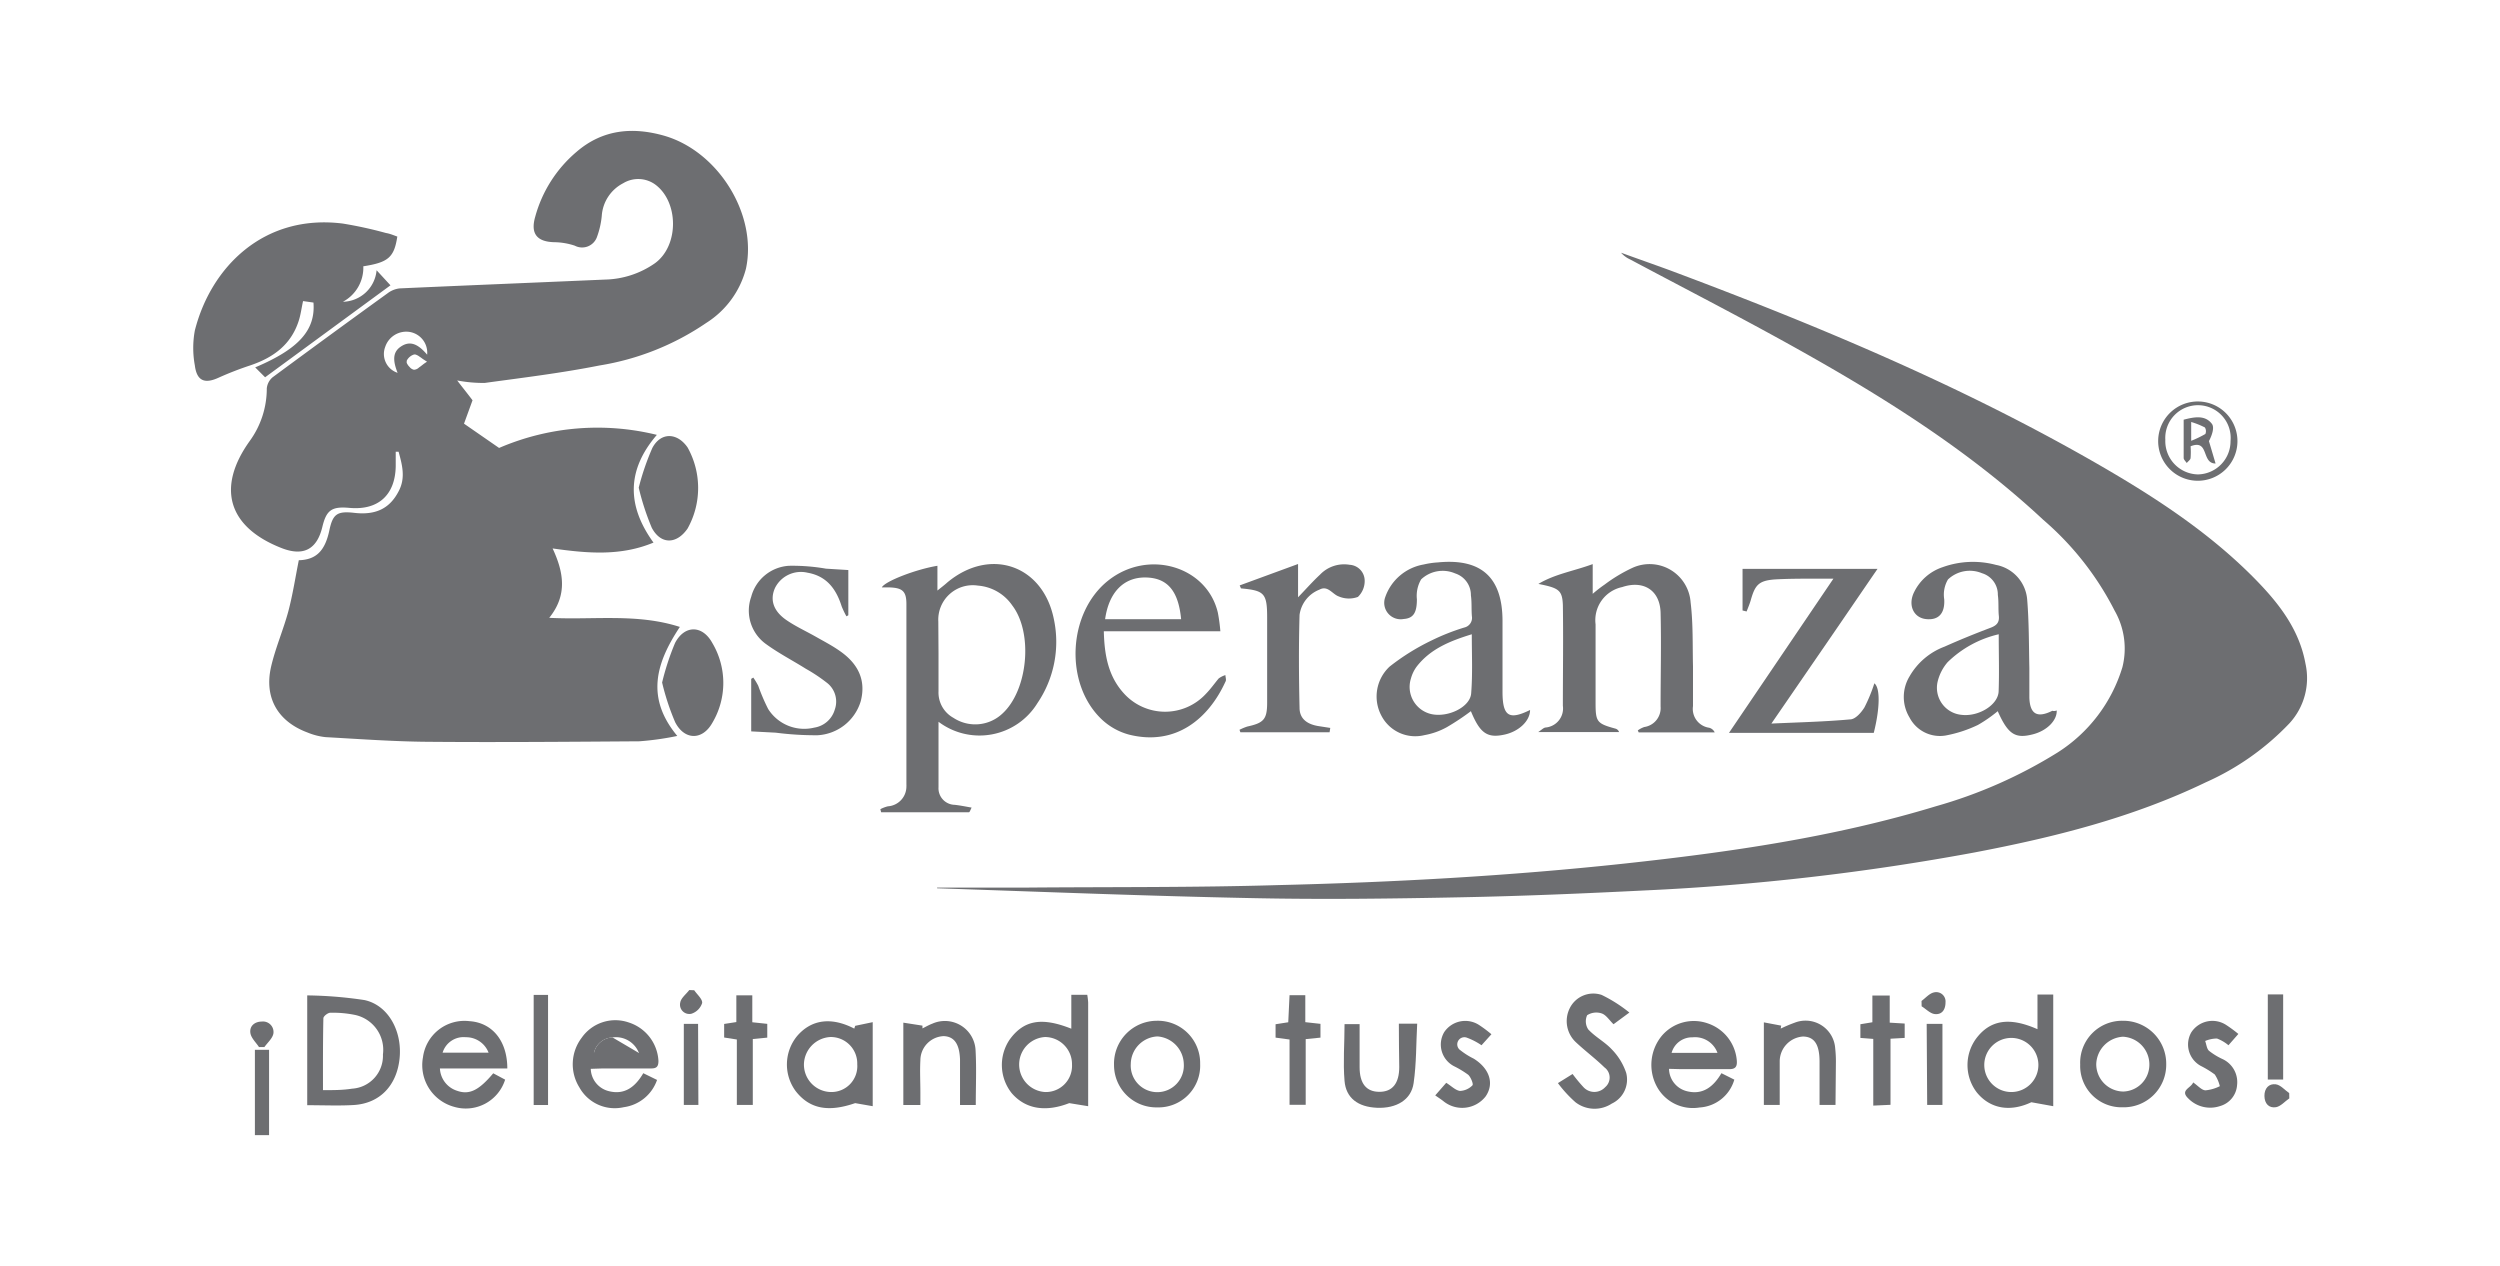 <svg id="Capa_1" data-name="Capa 1" xmlns="http://www.w3.org/2000/svg" viewBox="0 0 252.26 127.75"><defs><style>.cls-1{fill:none;}.cls-2{fill:#6d6e71;}</style></defs><title>111_informatica</title><rect class="cls-1" width="252.26" height="127.75"/><path class="cls-2" d="M94.56,89.56c3,0,6.1,0,9.15,0,8.41-.07,16.82,0,25.23-.25,11.67-.28,23.34-.92,34.95-2.17,10.62-1.15,21.18-2.66,31.43-5.78a47.79,47.79,0,0,0,12.3-5.43,15.51,15.51,0,0,0,6.54-8.61,7.7,7.7,0,0,0-.79-5.71,30,30,0,0,0-7.2-9.16c-7-6.53-15-11.69-23.31-16.4-6.05-3.44-12.24-6.6-18.37-9.87a2.72,2.72,0,0,1-.92-.68c1.65.6,3.31,1.18,5,1.8,14.57,5.45,28.9,11.43,42.44,19.15,5.95,3.4,11.73,7.08,16.56,12,2.37,2.42,4.43,5.05,5.06,8.51A6.73,6.73,0,0,1,231,73a26.49,26.49,0,0,1-8.43,5.94c-7.4,3.57-15.29,5.54-23.3,7.07a243.85,243.85,0,0,1-33.33,3.84c-6.17.31-12.34.57-18.51.69-6.92.14-13.85.23-20.76.09-10.71-.21-21.41-.64-32.12-1Z"/><path class="cls-2" d="M40.09,23.87c-.32,2.1-.91,2.61-3.43,3a3.9,3.9,0,0,1-2.06,3.58A3.49,3.49,0,0,0,38,27.27l1.4,1.52L26.75,38.07l-1-1c4.38-1.85,6.1-3.75,5.88-6.54l-1.05-.15c-.16.73-.24,1.39-.44,2-.78,2.42-2.58,3.71-4.89,4.49a33,33,0,0,0-3.17,1.23c-1.42.66-2.22.35-2.42-1.23a9.68,9.68,0,0,1,0-3.52c1.61-6.37,6.94-11.8,14.94-10.79a41.56,41.56,0,0,1,4.34.95C39.37,23.58,39.74,23.75,40.09,23.87Z"/><path class="cls-2" d="M94.7,72.83c0,2.3,0,4.45,0,6.6a1.67,1.67,0,0,0,1.63,1.78c.55.06,1.09.17,1.71.28-.11.21-.19.47-.27.47-3,0-5.9,0-8.86,0l-.08-.31a3.38,3.38,0,0,1,.76-.29,2,2,0,0,0,1.87-2,1.64,1.64,0,0,0,0-.22c0-6.07,0-12.13,0-18.2,0-1.32-.43-1.64-1.81-1.67l-.67,0c.32-.62,3.43-1.82,5.61-2.18v2.5c.47-.38.75-.59,1-.82,4.32-3.6,9.68-1.76,10.76,3.76a11,11,0,0,1-1.67,8.42A6.86,6.86,0,0,1,94.7,72.83Zm0-6.86c0,1.26,0,2.53,0,3.79a2.91,2.91,0,0,0,1.5,2.67,4,4,0,0,0,4.94-.42c2.58-2.35,3.13-8.13,1-10.92a4.64,4.64,0,0,0-3.46-2,3.48,3.48,0,0,0-4,3.63Z"/><path class="cls-2" d="M155.23,58.92c1.66-1,3.55-1.29,5.48-2v3a13.89,13.89,0,0,1,1.21-.94,15.58,15.58,0,0,1,2.84-1.7,4.15,4.15,0,0,1,5.83,3.51c.26,2.13.19,4.3.24,6.46,0,1.34,0,2.68,0,4a1.92,1.92,0,0,0,1.62,2.18.85.85,0,0,1,.57.47h-7.67l-.09-.2a2.53,2.53,0,0,1,.65-.34,1.93,1.93,0,0,0,1.65-2.07c0-3.16.08-6.32,0-9.48-.07-2.27-1.74-3.29-3.88-2.57A3.41,3.41,0,0,0,161,63c0,2.64,0,5.28,0,7.92,0,1.92.13,2.09,2,2.6a.53.53,0,0,1,.37.35h-8.16c.35-.23.53-.43.73-.46a1.93,1.93,0,0,0,1.76-2.19c0-3.38.05-6.77,0-10.16C157.64,59.54,157.29,59.33,155.23,58.92Z"/><path class="cls-2" d="M154.39,71.64c0,1.12-1.16,2.19-2.61,2.49-1.71.37-2.45-.15-3.36-2.37A25.26,25.26,0,0,1,146,73.37a7.32,7.32,0,0,1-2.28.81,3.85,3.85,0,0,1-4.35-2,4.12,4.12,0,0,1,.85-4.92,22.8,22.8,0,0,1,4.22-2.63,22.13,22.13,0,0,1,3.31-1.31,1,1,0,0,0,.77-1.14c-.06-.7,0-1.41-.1-2.11a2.29,2.29,0,0,0-1.59-2.21,3.17,3.17,0,0,0-3.43.6,3.27,3.27,0,0,0-.43,2c0,1.32-.32,1.93-1.34,2a1.66,1.66,0,0,1-1.86-2.19,5,5,0,0,1,3.88-3.31,8.5,8.5,0,0,1,1.43-.21c4.38-.43,6.52,1.5,6.53,5.89,0,2.42,0,4.84,0,7.26C151.63,72.28,152.28,72.68,154.39,71.64ZM148.51,64c-2.21.68-4.18,1.48-5.56,3.26a3.61,3.61,0,0,0-.58,1.2,2.81,2.81,0,0,0,2.08,3.6c1.7.36,3.94-.74,4-2.14C148.6,68,148.51,66.07,148.51,64Z"/><path class="cls-2" d="M207.53,71.69c.05,1-1,2.07-2.46,2.42-1.72.43-2.45,0-3.49-2.35a13.89,13.89,0,0,1-2,1.39,13,13,0,0,1-3.23,1.06,3.45,3.45,0,0,1-3.67-1.81,4,4,0,0,1,0-4.15,6.83,6.83,0,0,1,3.53-3c1.52-.68,3.07-1.31,4.63-1.9.62-.23.92-.53.85-1.21s0-1.41-.1-2.11a2.24,2.24,0,0,0-1.6-2.19,3.19,3.19,0,0,0-3.43.63,3,3,0,0,0-.38,2c.08,1.38-.53,2.13-1.82,2s-1.87-1.43-1.21-2.74a4.92,4.92,0,0,1,2.87-2.5,9,9,0,0,1,5.38-.23,3.87,3.87,0,0,1,3.15,3.49c.19,2.3.17,4.61.22,6.91,0,1,0,2,0,3,.06,1.67.8,2.08,2.32,1.32C207.25,71.77,207.39,71.74,207.53,71.69ZM201.68,64a10.89,10.89,0,0,0-5.16,2.82,4.67,4.67,0,0,0-1,1.94,2.74,2.74,0,0,0,2.4,3.37c1.73.21,3.7-1,3.75-2.37C201.74,67.9,201.68,66,201.68,64Z"/><path class="cls-2" d="M123.14,63.7H111.38c.06,2.39.44,4.51,2,6.24a5.6,5.6,0,0,0,8.31.06c.47-.48.83-1,1.28-1.54a2.28,2.28,0,0,1,.68-.34c0,.23.12.49,0,.67-1.7,3.72-5,6.51-9.71,5.34a6.44,6.44,0,0,1-2.77-1.54c-3.8-3.6-3.43-10.76.64-14s10-1.43,11.08,3.25A17.26,17.26,0,0,1,123.14,63.7Zm-11.63-1.22h7.67c-.27-2.88-1.4-4.18-3.59-4.21S111.89,59.75,111.51,62.48Z"/><path class="cls-2" d="M175.83,61.6V57.4h13.62c-1.83,2.67-3.54,5.18-5.26,7.68s-3.48,5.07-5.45,7.93c2.87-.13,5.41-.19,7.94-.42.53,0,1.13-.69,1.45-1.21a16,16,0,0,0,1-2.43c.6.46.57,2.5-.06,5H174.46L185,58.39h-1.83c-1.38,0-2.76,0-4.13.08-1.56.13-1.94.54-2.37,2.05-.11.4-.28.79-.43,1.18Z"/><path class="cls-2" d="M85.6,57.52v4.56l-.19.11a8.83,8.83,0,0,1-.48-1c-.55-1.74-1.5-3.06-3.44-3.4a2.92,2.92,0,0,0-3.28,1.52c-.54,1.18-.2,2.33,1.13,3.25.94.65,2,1.13,3,1.7.81.46,1.64.89,2.39,1.42,2,1.38,2.64,3.1,2.12,5.08a4.82,4.82,0,0,1-4.36,3.43,31.51,31.51,0,0,1-4.21-.26l-2.48-.13v-5.3l.21-.13a7,7,0,0,1,.5.83,19.64,19.64,0,0,0,1,2.34,4.3,4.3,0,0,0,4.65,1.88,2.56,2.56,0,0,0,2.07-1.81,2.4,2.4,0,0,0-.71-2.65,16.69,16.69,0,0,0-2.21-1.48c-1.32-.83-2.72-1.55-4-2.48a4.15,4.15,0,0,1-1.51-4.78,4.2,4.2,0,0,1,3.82-3.13,19.63,19.63,0,0,1,3.72.29Z"/><path class="cls-2" d="M134.16,73.89h-9l-.09-.25a5.3,5.3,0,0,1,.79-.33c1.65-.36,2-.72,2-2.41,0-2.87,0-5.73,0-8.6,0-2.46-.3-2.71-2.64-2.93l-.13-.3,5.89-2.16v3.36c.89-.93,1.52-1.64,2.21-2.28a3.36,3.36,0,0,1,3-1,1.61,1.61,0,0,1,1.51,1.54,2.22,2.22,0,0,1-.68,1.7,2.61,2.61,0,0,1-1.94-.05c-.65-.23-1.1-1.15-1.95-.68a3.19,3.19,0,0,0-2,2.55c-.09,3.12-.07,6.25,0,9.37,0,1.12.79,1.69,2,1.86l1.1.17Z"/><path class="cls-2" d="M31,111.52V100.44a41.59,41.59,0,0,1,5.77.47c2.4.51,3.83,3.13,3.55,5.88s-2,4.55-4.62,4.71C34.23,111.59,32.7,111.52,31,111.52ZM32.59,110c1.11,0,2,0,2.95-.15a3.32,3.32,0,0,0,3.1-3.45,3.6,3.6,0,0,0-2.87-4,11.13,11.13,0,0,0-2.44-.21c-.25,0-.7.35-.7.56C32.58,105.1,32.59,107.43,32.59,110Z"/><path class="cls-2" d="M66.81,68.87a25.92,25.92,0,0,1,1.31-4c.95-1.81,2.75-1.82,3.75,0a7.88,7.88,0,0,1,0,8.08c-1,1.77-2.8,1.75-3.74-.07A24.39,24.39,0,0,1,66.81,68.87Z"/><path class="cls-2" d="M108.1,103.8v-3.42h1.61a7.47,7.47,0,0,1,.09.78v10.46l-1.91-.31c-2.33.91-4.38.64-5.8-1a4.57,4.57,0,0,1-.22-5.4C103.3,102.93,105.11,102.61,108.1,103.8Zm.07,3.63a2.74,2.74,0,0,0-2.72-2.79,2.78,2.78,0,0,0,0,5.55A2.64,2.64,0,0,0,108.17,107.43Z"/><path class="cls-2" d="M205.59,103.85v-3.5h1.59v11.27l-2.21-.4c-2.11,1-4.14.69-5.51-1a4.53,4.53,0,0,1-.07-5.41C200.8,102.92,202.73,102.59,205.59,103.85ZM203,110.19a2.73,2.73,0,0,0,2.68-2.82,2.73,2.73,0,1,0-2.68,2.82Z"/><path class="cls-2" d="M64.45,49.21a25.63,25.63,0,0,1,1.37-4c.85-1.62,2.51-1.58,3.56-.06a8.39,8.39,0,0,1,0,8.18c-1.1,1.6-2.7,1.64-3.61-.07A25.74,25.74,0,0,1,64.45,49.21Z"/><path class="cls-2" d="M59.61,107.85a2.39,2.39,0,0,0,1.86,2.26c1.56.38,2.63-.43,3.44-1.82l1.39.68a4.14,4.14,0,0,1-3.36,2.75,4.08,4.08,0,0,1-4.48-2,4.41,4.41,0,0,1,.23-5,4.14,4.14,0,0,1,4.75-1.55,4.31,4.31,0,0,1,3,3.88c0,.62-.23.77-.79.76-1.6,0-3.2,0-4.8,0Zm4.86-1.6a2.49,2.49,0,0,0-2.67-1.57,2,2,0,0,0-1.87,1.57Z"/><path class="cls-2" d="M168.41,107.85a2.37,2.37,0,0,0,1.86,2.27c1.56.37,2.62-.46,3.43-1.83l1.3.65a3.89,3.89,0,0,1-3.51,2.81,4.13,4.13,0,0,1-4.37-2.23,4.61,4.61,0,0,1,.56-5,4.24,4.24,0,0,1,4.66-1.25,4.32,4.32,0,0,1,2.91,3.74c.05.61-.13.89-.8.87-1.63,0-3.27,0-4.91,0Zm4.89-1.61a2.41,2.41,0,0,0-2.52-1.57,2.14,2.14,0,0,0-2.11,1.57Z"/><path class="cls-2" d="M49.77,108.3l1.2.64a4.16,4.16,0,0,1-5.16,2.74,4.36,4.36,0,0,1-3.13-5,4.22,4.22,0,0,1,4.69-3.64c2.31.15,3.82,2,3.82,4.77h-6.8a2.48,2.48,0,0,0,1.75,2.26C47.38,110.5,48.34,110,49.77,108.3Zm-5.11-2.08H49.3A2.43,2.43,0,0,0,47,104.66,2.21,2.21,0,0,0,44.66,106.22Z"/><path class="cls-2" d="M86.29,103.51l1.77-.37v8.48l-1.77-.31c-2.66.92-4.57.62-6-1.21a4.52,4.52,0,0,1,.15-5.57c1.45-1.68,3.46-1.93,5.76-.74Zm.21,3.88a2.67,2.67,0,0,0-2.72-2.75,2.82,2.82,0,0,0-2.66,2.76,2.77,2.77,0,0,0,2.73,2.79A2.61,2.61,0,0,0,86.5,107.39Z"/><path class="cls-2" d="M157.2,109.29l1.48-.92a15.9,15.9,0,0,0,1.1,1.33,1.49,1.49,0,0,0,2.19,0,1.27,1.27,0,0,0-.08-2c-.9-.88-1.92-1.64-2.84-2.5a2.92,2.92,0,0,1-.66-3.46,2.65,2.65,0,0,1,3.22-1.35,14.48,14.48,0,0,1,2.8,1.78l-1.6,1.18c-.43-.42-.75-.94-1.19-1.09a1.71,1.71,0,0,0-1.47.18,1.48,1.48,0,0,0,.11,1.43c.7.76,1.67,1.26,2.36,2a6.23,6.23,0,0,1,1.47,2.39,2.68,2.68,0,0,1-1.46,3.1,3.16,3.16,0,0,1-3.66-.14A12.65,12.65,0,0,1,157.2,109.29Z"/><path class="cls-2" d="M116.71,103a4.27,4.27,0,0,1,4.39,4.36,4.21,4.21,0,0,1-4.33,4.38,4.27,4.27,0,0,1-4.36-4.27A4.33,4.33,0,0,1,116.71,103Zm-2.61,4.36a2.68,2.68,0,1,0,5.35,0,2.86,2.86,0,0,0-2.66-2.78A2.82,2.82,0,0,0,114.1,107.39Z"/><path class="cls-2" d="M214.2,103a4.33,4.33,0,0,1,4.38,4.38,4.29,4.29,0,0,1-4.4,4.35,4.17,4.17,0,0,1-4.28-4.31A4.23,4.23,0,0,1,214.2,103Zm2.68,4.37a2.8,2.8,0,0,0-2.67-2.76,2.86,2.86,0,0,0-2.69,2.75,2.76,2.76,0,0,0,2.74,2.78A2.71,2.71,0,0,0,216.88,107.41Z"/><path class="cls-2" d="M185.21,111.49H183.6c0-1.47,0-2.91,0-4.35,0-1.75-.52-2.53-1.67-2.55a2.52,2.52,0,0,0-2.35,2.52c0,.74,0,1.49,0,2.23v2.15h-1.6v-8.33l1.75.33-.05.3a14.72,14.72,0,0,1,1.42-.6,3,3,0,0,1,4.08,2.6,11.85,11.85,0,0,1,.07,1.33Z"/><path class="cls-2" d="M98.46,111.5H96.87V109c0-.7,0-1.41,0-2.11-.06-1.57-.6-2.31-1.66-2.34A2.45,2.45,0,0,0,92.87,107c-.06,1.07,0,2.15,0,3.23,0,.4,0,.8,0,1.27H91.15v-8.31l1.93.3,0,.28c.33-.16.65-.35,1-.48A3.1,3.1,0,0,1,98.44,106C98.54,107.79,98.46,109.57,98.46,111.5Z"/><path class="cls-2" d="M141.15,103.29H143c-.11,2-.07,4-.36,6-.24,1.7-1.75,2.57-3.69,2.49s-3.14-1-3.28-2.71c-.16-1.87,0-3.77,0-5.73h1.52c0,1.46,0,2.9,0,4.34,0,1.67.69,2.49,2,2.49s2-.85,2-2.51C141.17,106.24,141.15,104.83,141.15,103.29Z"/><path class="cls-2" d="M150.49,104.36l-1,1.11a6.66,6.66,0,0,0-1.44-.75.72.72,0,0,0-.67,1.27,7.37,7.37,0,0,0,1.32.83c1.61,1,2.1,2.53,1.2,3.82a3,3,0,0,1-4.27.46c-.23-.18-.48-.34-.81-.57l1.11-1.27c.52.32.93.76,1.39.82a1.86,1.86,0,0,0,1.26-.57c.11-.11-.16-.81-.43-1.06a9.57,9.57,0,0,0-1.42-.86,2.46,2.46,0,0,1-1-3.45,2.56,2.56,0,0,1,3.55-.69A12.53,12.53,0,0,1,150.49,104.36Z"/><path class="cls-2" d="M221.3,109.22c.5.35.85.78,1.24.8a4.1,4.1,0,0,0,1.45-.42,3.73,3.73,0,0,0-.51-1.18,9.62,9.62,0,0,0-1.42-.87,2.46,2.46,0,0,1-.95-3.38,2.54,2.54,0,0,1,3.53-.74,13.49,13.49,0,0,1,1.22.9l-1,1.14a4,4,0,0,0-1.16-.68,3.14,3.14,0,0,0-1.19.25c.13.35.16.8.4,1a6.77,6.77,0,0,0,1.32.81,2.56,2.56,0,0,1,1.5,2.64,2.37,2.37,0,0,1-1.73,2.12,3.09,3.09,0,0,1-3.2-.78C219.94,110,221.08,109.8,221.3,109.22Z"/><path class="cls-2" d="M128.71,104.7v-1.35l1.28-.2.13-2.73h1.59v2.72l1.53.17v1.39l-1.49.15v6.63h-1.63v-6.59Z"/><path class="cls-2" d="M190.68,103.19l1.51.09v1.45l-1.43.08v6.67l-1.74.08v-6.73l-1.3-.1v-1.38l1.21-.2v-2.7h1.75Z"/><path class="cls-2" d="M73.07,103.32l1.23-.19v-2.7h1.61v2.72l1.51.16v1.39l-1.46.14v6.65H74.35v-6.6l-1.28-.2Z"/><path class="cls-2" d="M55.3,111.5H53.85V100.39H55.3Z"/><path class="cls-2" d="M217.77,44.38a4,4,0,1,1,3.93,4.13A4,4,0,0,1,217.77,44.38Zm4,3.49a3.35,3.35,0,0,0,3.3-3.37,3.3,3.3,0,1,0-6.58-.13A3.36,3.36,0,0,0,221.78,47.87Z"/><path class="cls-2" d="M228.83,100.34h1.55v8.59h-1.55Z"/><path class="cls-2" d="M194.41,103.31H196v8.18h-1.54Z"/><path class="cls-2" d="M25.72,105.93h1.43v8.61H25.72Z"/><path class="cls-2" d="M70.47,111.49H69v-8.18h1.44Z"/><path class="cls-2" d="M26.13,105.65c-.3-.46-.77-.89-.86-1.38-.13-.75.45-1.19,1.15-1.19a1.06,1.06,0,0,1,1.17,1.19c-.08.5-.59.93-.91,1.38Z"/><path class="cls-2" d="M231,110.83c-.45.31-.86.8-1.34.89-.71.12-1.16-.36-1.17-1.13s.45-1.27,1.14-1.18c.49.06.91.58,1.36.89Z"/><path class="cls-2" d="M193.89,101c.41-.3.79-.76,1.25-.86a.94.94,0,0,1,1.17,1c0,.74-.36,1.27-1.1,1.18-.46-.06-.87-.51-1.31-.78Z"/><path class="cls-2" d="M70.05,99.92c.29.43.85.9.8,1.29a1.68,1.68,0,0,1-1.08,1.08.94.94,0,0,1-1.13-1.13c.07-.45.59-.84.91-1.26Z"/><path class="cls-2" d="M64.47,106.25H59.93a2,2,0,0,1,1.87-1.57"/><path class="cls-2" d="M223.56,46.77c-1.46,0-.61-2.49-2.52-1.74a7.81,7.81,0,0,1,0,1.17c0,.18-.25.35-.39.52-.11-.17-.3-.33-.31-.5,0-1.29,0-2.58,0-3.87,1.1-.29,2.17-.48,2.85.42.28.37,0,1.17-.3,1.74Zm-2.46-2.29a10.72,10.72,0,0,0,1.43-.69.71.71,0,0,0-.05-.66,8.07,8.07,0,0,0-1.38-.55Z"/><path class="cls-2" d="M67,13.69c-3.18-.9-6.19-.63-8.81,1.62A13.08,13.08,0,0,0,54,21.89c-.49,1.71.2,2.53,2,2.55a6.84,6.84,0,0,1,2,.35,1.59,1.59,0,0,0,2.23-.86,8.44,8.44,0,0,0,.49-2.14,4,4,0,0,1,2.16-3.3,2.93,2.93,0,0,1,3.18.09c2.45,1.74,2.48,6.23,0,8a9.12,9.12,0,0,1-5,1.63c-6.91.3-13.82.58-20.73.89a2.45,2.45,0,0,0-1.19.47q-5.84,4.22-11.62,8.49a1.67,1.67,0,0,0-.6,1.14,9,9,0,0,1-1.73,5.31C21.84,49.2,23,53.17,28.38,55.29q3.33,1.32,4.15-2.14c.41-1.69.95-2.07,2.76-1.9,2.87.25,4.59-1.3,4.64-4.2,0-.49,0-1,0-1.47h.29c.36,1.32.73,2.64,0,4-.89,1.72-2.3,2.42-4.46,2.17-1.74-.2-2.18.11-2.53,1.78-.45,2.12-1.38,2.95-3.08,3-.35,1.75-.61,3.46-1.05,5.13-.51,1.9-1.31,3.72-1.75,5.63-.71,3.12.69,5.51,3.67,6.62a6.58,6.58,0,0,0,1.83.47c3.41.19,6.83.44,10.25.47,7.13.06,14.27,0,21.41-.05a29.29,29.29,0,0,0,3.83-.54c-3.2-3.86-2.16-7.35.26-11-4.34-1.4-8.73-.68-13.18-.92,1.85-2.29,1.47-4.58.34-7,3.53.5,6.86.79,10.18-.59-2.72-3.76-2.69-7.34.34-10.87a25.09,25.09,0,0,0-15.92,1.32l-3.54-2.45.86-2.36c-.51-.68-1-1.28-1.55-2a14.15,14.15,0,0,0,2.78.25c3.87-.53,7.74-1,11.57-1.76a26.59,26.59,0,0,0,10.79-4.3,9.2,9.2,0,0,0,4-5.47C76.44,21.67,72.49,15.26,67,13.69ZM42.63,36.82c-.13.1-.24.19-.35.26a.78.78,0,0,1-.51.23h0a.79.79,0,0,1-.36-.19L41.3,37a1.1,1.1,0,0,1-.19-.25.91.91,0,0,1-.07-.14.65.65,0,0,1,0-.13.28.28,0,0,1,.06-.19,1.23,1.23,0,0,1,.68-.52h0l.13,0a1.23,1.23,0,0,1,.41.21c.1.06.22.15.34.24l.43.28A3.82,3.82,0,0,0,42.63,36.82ZM40.56,34.9c-.88.52-1,1.32-.44,2.72A2,2,0,0,1,38.87,35a2.24,2.24,0,0,1,2.44-1.51,2.12,2.12,0,0,1,1.79,2.3C42.16,34.67,41.38,34.41,40.56,34.9Z"/></svg>